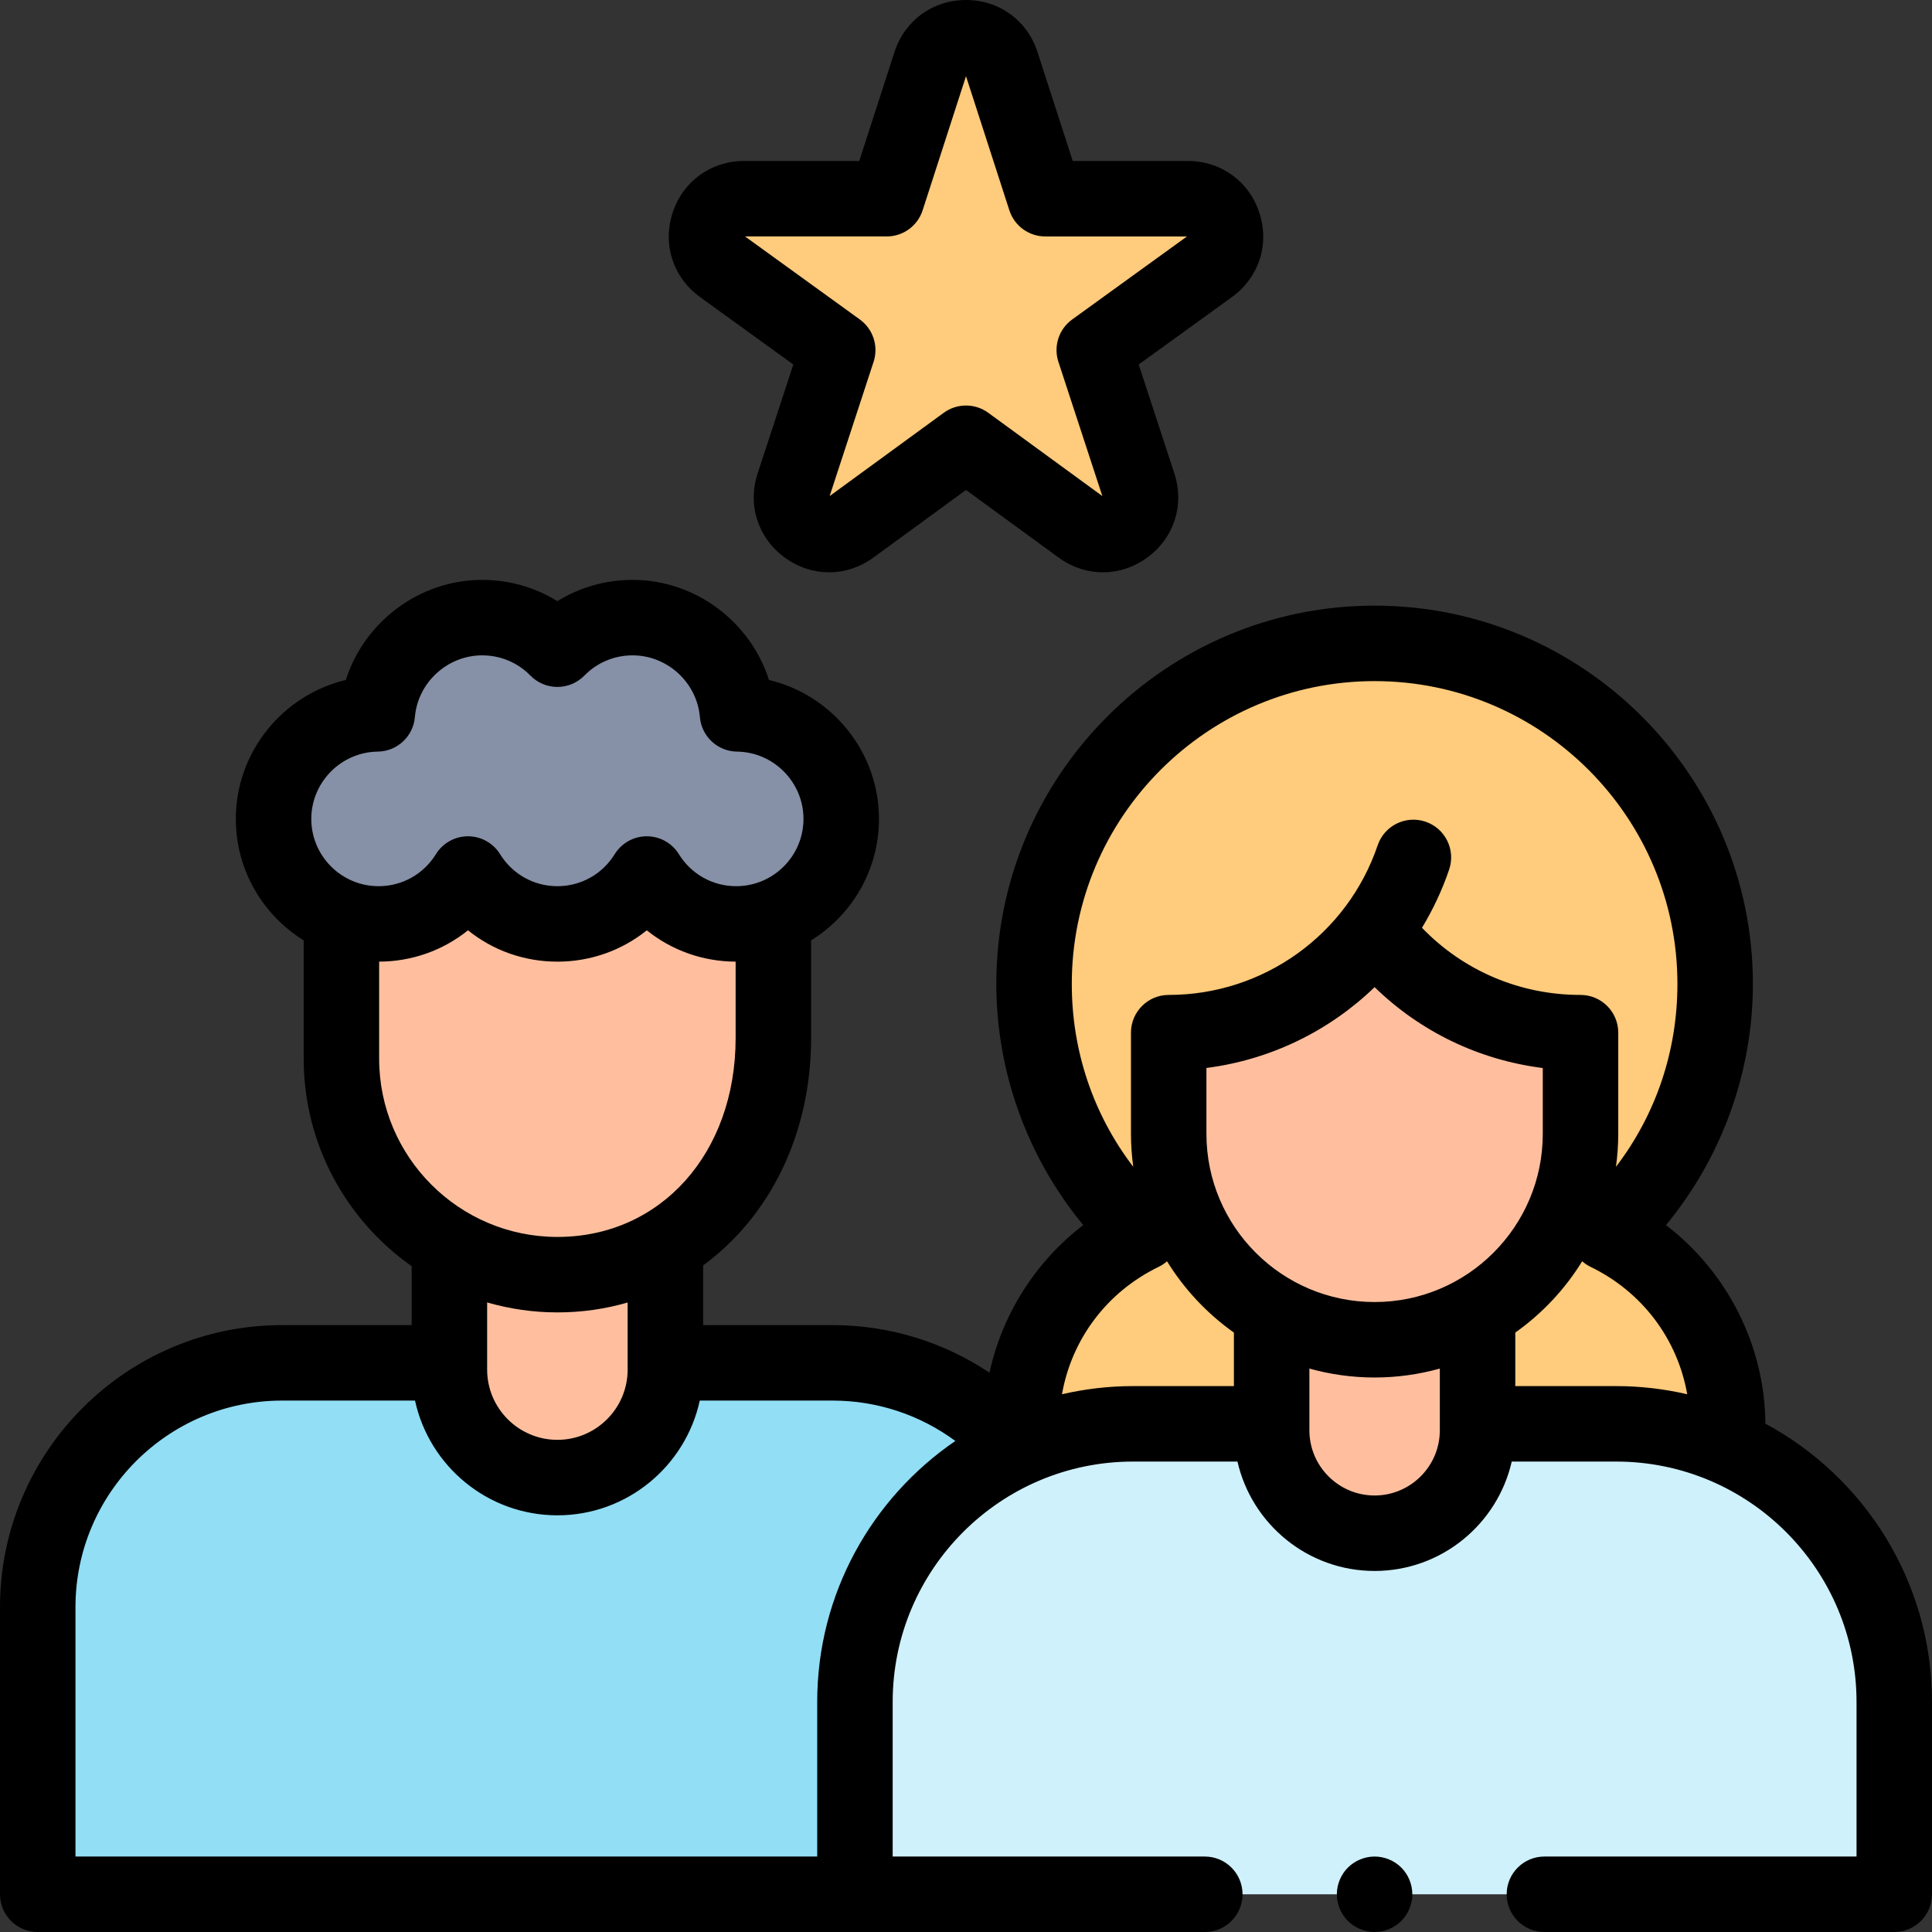<svg id="Layer_1" enable-background="new 0 0 512 512" height="512" viewBox="0 0 512 512" width="512" xmlns="http://www.w3.org/2000/svg"><rect x="0" y="0" width="512" height="512" fill="#333333" stroke="none"/><g id="XMLID_859_"><path id="XMLID_865_" d="m105.138 502h180.293v-76.08c0-35.762-28.991-64.753-64.753-64.753h-34.271-77.383-34.271c-35.762 0-64.753 28.991-64.753 64.753v76.08h180.293z" fill="#91def5"/><path id="XMLID_864_" d="m204.951 231.622v43.476c0 37.078-25.625 62.703-57.236 62.703-31.61 0-57.236-25.625-57.236-57.236v-48.943z" fill="#ffbf9e"/><path id="XMLID_863_" d="m176.333 331.595v31.36c0 15.805-12.813 28.618-28.618 28.618-15.805 0-28.618-12.813-28.618-28.618v-31.36z" fill="#ffbf9e"/><g id="XMLID_848_" fill="#8690a6"><circle id="XMLID_847_" cx="100.331" cy="217.013" r="27.836"/><circle id="XMLID_849_" cx="147.715" cy="217.013" r="27.836"/><circle id="XMLID_862_" cx="127.792" cy="191.592" r="27.918"/><circle id="XMLID_854_" cx="167.639" cy="191.592" r="27.918"/><circle id="XMLID_850_" cx="195.1" cy="217.013" r="27.836"/></g><g fill="#ffcb7c"><circle id="XMLID_1424_" cx="364.285" cy="260.75" r="90.25"/><circle id="XMLID_1435_" cx="327.36" cy="377.727" r="56.64"/><circle id="XMLID_1498_" cx="401.209" cy="377.727" r="56.64"/></g><path id="XMLID_1433_" d="m364.397 246.711c12.511 16.385 32.249 26.956 54.456 26.956v26.818c0 30.137-24.431 54.568-54.568 54.568-30.137 0-54.568-24.431-54.568-54.568v-26.818c30.109 0 55.678-19.433 64.852-46.44z" fill="#ffbf9e"/><path id="XMLID_1726_" d="m226.569 502v-50.98c0-40.698 32.992-73.69 73.69-73.69h32.37 63.31 32.37c40.698 0 73.69 32.992 73.69 73.69v50.98h-193.996z" fill="#cff1fb"/><path id="XMLID_857_" d="m391.569 349.136v29.899c0 15.069-12.215 27.284-27.284 27.284-15.069 0-27.284-12.215-27.284-27.284v-29.899z" fill="#ffbf9e"/><path id="XMLID_1599_" d="m256 117.466-30.442 22.219c-7.779 5.678-18.271-1.945-15.275-11.098l11.725-35.818-30.631-22.153c-7.795-5.637-3.807-17.956 5.813-17.956h37.802l11.57-35.793c2.96-9.158 15.916-9.158 18.876 0l11.57 35.793h37.802c9.62 0 13.608 12.319 5.813 17.956l-30.631 22.154 11.724 35.818c2.996 9.153-7.495 16.776-15.275 11.098z" fill="#ffcb7c"/><g id="XMLID_394_"><path id="XMLID_703_" d="m467.843 377.278c-.143-20.749-10.142-40.232-26.345-52.613 14.76-17.871 23.037-40.551 23.037-63.915 0-55.278-44.972-100.25-100.25-100.25s-100.25 44.972-100.25 100.25c0 23.364 8.277 46.044 23.037 63.915-12.624 9.646-21.48 23.604-24.847 39.112-12.173-8.143-26.589-12.61-41.547-12.61h-34.344v-15.82c17.533-12.85 28.618-34.591 28.618-60.249v-25.893c10.783-6.674 17.985-18.606 17.985-32.192 0-17.781-12.484-32.855-29.146-36.814-4.9-15.386-19.454-26.524-36.15-26.524-7.157 0-13.999 1.965-19.924 5.641-5.924-3.676-12.766-5.641-19.924-5.641-16.696 0-31.25 11.139-36.15 26.524-16.663 3.959-29.147 19.033-29.147 36.814 0 13.587 7.202 25.519 17.985 32.192v31.36c0 22.709 11.328 42.809 28.618 54.988v15.613h-34.346c-41.219.001-74.753 33.535-74.753 74.754v76.08c0 5.522 4.477 10 10 10h309.285c5.523 0 10-4.478 10-10s-4.477-10-10-10h-82.715v-40.98c0-35.119 28.571-63.69 63.69-63.69h27.683c3.782 16.577 18.635 28.989 36.343 28.989 17.707 0 32.56-12.412 36.342-28.989h27.683c35.119 0 63.69 28.571 63.69 63.69v40.98h-82.715c-5.523 0-10 4.478-10 10s4.477 10 10 10h92.714c5.523 0 10-4.478 10-10v-50.98c0-31.857-17.895-59.606-44.157-73.742zm-183.808-116.528c0-44.25 36-80.25 80.25-80.25s80.25 36 80.25 80.25c0 17.833-5.72 34.621-16.289 48.47.389-2.859.607-5.772.607-8.736v-26.817c0-5.522-4.477-10-10-10-16.067 0-31.039-6.412-42.017-17.796 2.908-4.8 5.342-9.956 7.201-15.429 1.776-5.229-1.023-10.908-6.252-12.685-5.231-1.777-10.909 1.023-12.685 6.253-8.057 23.72-30.313 39.656-55.383 39.656-5.523 0-10 4.478-10 10v26.817c0 2.964.219 5.877.607 8.736-10.569-13.848-16.289-30.636-16.289-48.469zm80.25 84.303c-24.575 0-44.568-19.993-44.568-44.568v-17.463c17.003-2.174 32.572-9.821 44.567-21.413 12.17 11.83 27.698 19.303 44.568 21.427v17.45c.001 24.574-19.993 44.567-44.567 44.567zm-264.179-145.868c5.146-.063 9.403-4.021 9.841-9.147.784-9.176 8.622-16.363 17.844-16.363 4.846 0 9.386 1.908 12.786 5.373 1.88 1.916 4.453 2.996 7.138 2.996s5.257-1.08 7.138-2.996c3.4-3.465 7.941-5.373 12.786-5.373 9.222 0 17.061 7.188 17.844 16.363.438 5.127 4.696 9.085 9.841 9.147 9.711.119 17.611 8.117 17.611 17.828 0 9.835-8.001 17.836-17.836 17.836-6.226 0-11.903-3.171-15.186-8.482-1.822-2.948-5.041-4.742-8.506-4.742-3.466 0-6.685 1.795-8.506 4.743-3.283 5.311-8.959 8.481-15.186 8.481-6.226 0-11.903-3.171-15.186-8.482-1.822-2.948-5.041-4.742-8.506-4.742-3.466 0-6.685 1.795-8.506 4.743-3.283 5.311-8.959 8.481-15.186 8.481-9.835 0-17.836-8.001-17.836-17.836 0-9.711 7.901-17.709 17.611-17.828zm.373 55.66c8.749-.033 16.976-3.011 23.543-8.302 6.605 5.321 14.888 8.306 23.692 8.306 8.805 0 17.088-2.984 23.692-8.306 6.568 5.291 14.795 8.269 23.543 8.302v20.252c0 30.538-19.866 52.703-47.236 52.703-26.046 0-47.236-21.189-47.236-47.235v-25.72zm47.236 92.956c6.513 0 12.745-.922 18.618-2.624v17.778c0 10.266-8.352 18.618-18.618 18.618s-18.618-8.353-18.618-18.618v-17.797c5.917 1.708 12.159 2.643 18.618 2.643zm68.854 103.219v40.98h-196.569v-66.08c0-30.19 24.562-54.753 54.753-54.753h35.232c3.776 17.361 19.254 30.406 37.73 30.406s33.955-13.045 37.731-30.406h35.232c11.818 0 23.17 3.814 32.501 10.703-22.082 15.082-36.61 40.448-36.61 69.15zm64.867-81.53c2.568-14.602 11.902-27.121 25.63-33.768.811-.392 1.547-.895 2.209-1.474 4.578 7.432 10.625 13.861 17.725 18.902v14.179h-26.741c-6.473 0-12.768.763-18.823 2.161zm82.849 26.828c-9.531 0-17.284-7.753-17.284-17.283v-16.351c5.505 1.532 11.297 2.368 17.284 2.368s11.779-.836 17.284-2.368v16.351c-.001 9.53-7.754 17.283-17.284 17.283zm37.283-28.989v-14.178c7.101-5.041 13.147-11.47 17.726-18.903.663.578 1.399 1.081 2.209 1.474 13.728 6.648 23.063 19.166 25.63 33.768-6.055-1.398-12.35-2.161-18.824-2.161z"/><path id="XMLID_712_" d="m364.28 492c-2.63 0-5.2 1.069-7.07 2.93-1.86 1.86-2.93 4.44-2.93 7.07s1.07 5.21 2.93 7.069c1.86 1.86 4.44 2.931 7.07 2.931 2.64 0 5.21-1.07 7.08-2.931 1.86-1.859 2.92-4.439 2.92-7.069s-1.06-5.21-2.92-7.07c-1.87-1.861-4.44-2.93-7.08-2.93z"/><path id="XMLID_716_" d="m185.517 78.721 24.717 17.875-9.454 28.881c-2.741 8.374.094 17.132 7.223 22.312 7.129 5.181 16.334 5.171 23.452-.025l24.545-17.917 24.546 17.916c3.565 2.603 7.653 3.903 11.742 3.903 4.075 0 8.151-1.293 11.709-3.878 7.129-5.18 9.964-13.938 7.223-22.312l-9.454-28.881 24.717-17.876c7.132-5.158 9.988-13.901 7.278-22.274-2.711-8.374-10.149-13.784-18.951-13.784h-30.526l-9.332-28.868c-2.707-8.379-10.147-13.793-18.952-13.793s-16.245 5.414-18.953 13.792l-9.332 28.869h-30.526c-8.801 0-16.24 5.41-18.951 13.784-2.71 8.373.147 17.117 7.279 22.276zm49.475-16.06c4.338 0 8.181-2.797 9.515-6.924l11.493-35.554 11.493 35.555c1.334 4.127 5.177 6.924 9.515 6.924h37.552l-30.428 22.005c-3.524 2.549-4.997 7.082-3.644 11.215l11.646 35.58-30.239-22.071c-1.756-1.282-3.826-1.923-5.896-1.923s-4.139.641-5.896 1.923l-30.239 22.071 11.646-35.58c1.353-4.133-.12-8.666-3.644-11.215l-30.426-22.006z"/></g></g></svg>
